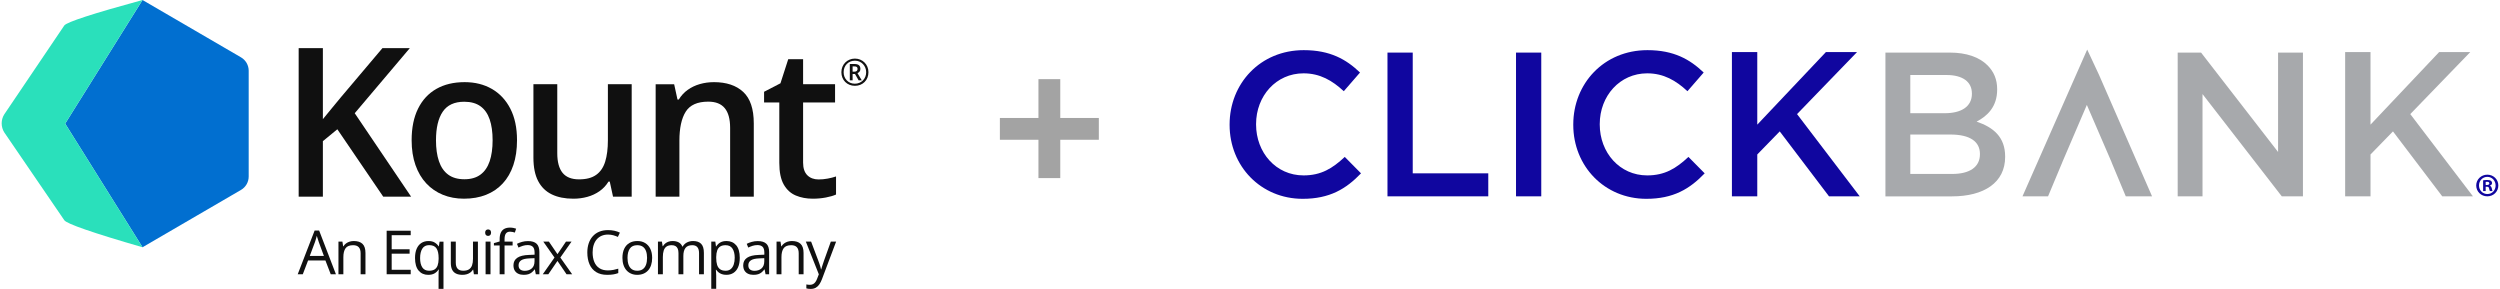 <svg width="623" height="72" viewBox="0 0 623 72" fill="none" xmlns="http://www.w3.org/2000/svg">
<path d="M258.781 34.832H249.171V29.399H258.781V19.725H264.219V29.399H273.829V34.832H264.219V44.382H258.781V34.832Z" fill="#A3A3A3"/>
<path d="M82.416 68.342L81.09 64.9H76.776L75.458 68.342H74.192L78.404 57.454H79.53L83.712 68.342H82.416ZM80.715 63.78L79.456 60.361C79.427 60.271 79.379 60.125 79.313 59.924C79.246 59.721 79.18 59.511 79.11 59.293C79.042 59.076 78.986 58.899 78.941 58.767C78.892 58.969 78.839 59.171 78.782 59.37C78.726 59.57 78.672 59.755 78.617 59.926C78.562 60.096 78.516 60.24 78.477 60.359L77.196 63.779H80.715V63.78Z" fill="#101010"/>
<path d="M88.166 60.063C89.123 60.063 89.848 60.299 90.338 60.772C90.829 61.245 91.074 62.002 91.074 63.046V68.342H89.867V63.129C89.867 62.451 89.713 61.943 89.406 61.608C89.099 61.273 88.63 61.104 87.995 61.104C87.102 61.104 86.474 61.359 86.111 61.868C85.747 62.377 85.566 63.117 85.566 64.085V68.342H84.343V60.213H85.329L85.513 61.384H85.58C85.752 61.097 85.971 60.856 86.235 60.662C86.499 60.466 86.796 60.318 87.125 60.217C87.455 60.115 87.801 60.065 88.164 60.065L88.166 60.063Z" fill="#101010"/>
<path d="M102.346 68.342H96.354V57.497H102.346V58.61H97.606V62.119H102.075V63.216H97.606V67.229H102.346V68.342Z" fill="#101010"/>
<path d="M109.291 71.976V68.489C109.291 68.297 109.296 68.075 109.306 67.822C109.316 67.569 109.333 67.353 109.357 67.17H109.277C109.052 67.545 108.73 67.86 108.313 68.113C107.895 68.366 107.358 68.491 106.701 68.491C105.715 68.491 104.922 68.14 104.324 67.439C103.725 66.737 103.425 65.688 103.425 64.294C103.425 63.379 103.563 62.609 103.837 61.981C104.112 61.353 104.501 60.877 105.004 60.553C105.507 60.23 106.096 60.068 106.768 60.068C107.44 60.068 107.936 60.196 108.344 60.45C108.752 60.705 109.071 61.014 109.301 61.381H109.361L109.545 60.216H110.517V71.979H109.294L109.291 71.976ZM106.927 67.466C107.496 67.466 107.952 67.358 108.296 67.143C108.639 66.928 108.892 66.603 109.05 66.167C109.211 65.732 109.294 65.191 109.304 64.544V64.284C109.304 63.237 109.127 62.44 108.774 61.9C108.421 61.358 107.805 61.088 106.927 61.088C106.171 61.088 105.608 61.379 105.241 61.96C104.873 62.542 104.689 63.33 104.689 64.322C104.689 65.314 104.873 66.088 105.241 66.64C105.61 67.193 106.171 67.468 106.927 67.468V67.466Z" fill="#101010"/>
<path d="M119.097 60.213V68.341H118.096L117.919 67.199H117.852C117.685 67.481 117.47 67.719 117.204 67.911C116.938 68.104 116.641 68.248 116.31 68.345C115.979 68.441 115.626 68.489 115.254 68.489C114.616 68.489 114.08 68.386 113.649 68.178C113.217 67.97 112.892 67.648 112.673 67.213C112.455 66.778 112.346 66.219 112.346 65.536V60.211H113.582V65.447C113.582 66.124 113.734 66.63 114.04 66.964C114.345 67.297 114.807 67.464 115.431 67.464C116.056 67.464 116.508 67.351 116.864 67.124C117.221 66.897 117.477 66.561 117.634 66.119C117.791 65.677 117.869 65.133 117.869 64.49V60.211H119.099L119.097 60.213Z" fill="#101010"/>
<path d="M122.234 60.213V68.341H121.011V60.213H122.234ZM121.637 57.172C121.839 57.172 122.011 57.237 122.156 57.368C122.301 57.499 122.372 57.703 122.372 57.98C122.372 58.257 122.301 58.455 122.156 58.589C122.011 58.723 121.839 58.789 121.637 58.789C121.436 58.789 121.25 58.722 121.11 58.589C120.97 58.455 120.9 58.254 120.9 57.98C120.9 57.707 120.97 57.499 121.11 57.368C121.25 57.237 121.426 57.172 121.637 57.172Z" fill="#101010"/>
<path d="M127.742 61.176H125.733V68.341H124.51V61.176H123.082V60.583L124.51 60.175V59.633C124.51 58.95 124.61 58.397 124.812 57.968C125.013 57.54 125.305 57.225 125.689 57.022C126.071 56.819 126.538 56.718 127.087 56.718C127.396 56.718 127.679 56.745 127.938 56.799C128.196 56.854 128.423 56.916 128.619 56.984L128.302 57.956C128.135 57.901 127.947 57.851 127.739 57.805C127.531 57.758 127.318 57.734 127.103 57.734C126.637 57.734 126.291 57.886 126.069 58.19C125.847 58.495 125.735 58.969 125.735 59.618V60.211H127.744V61.176H127.742Z" fill="#101010"/>
<path d="M131.57 60.079C132.532 60.079 133.247 60.296 133.713 60.731C134.178 61.166 134.412 61.861 134.412 62.816V68.342H133.522L133.286 67.14H133.226C133.001 67.436 132.764 67.685 132.52 67.884C132.275 68.084 131.991 68.235 131.669 68.337C131.348 68.438 130.954 68.488 130.487 68.488C129.996 68.488 129.561 68.402 129.18 68.228C128.8 68.055 128.5 67.793 128.281 67.442C128.063 67.091 127.954 66.646 127.954 66.108C127.954 65.297 128.273 64.673 128.911 64.238C129.549 63.803 130.521 63.566 131.826 63.526L133.218 63.468V62.97C133.218 62.269 133.068 61.777 132.769 61.495C132.471 61.213 132.048 61.072 131.504 61.072C131.082 61.072 130.68 61.133 130.296 61.257C129.914 61.381 129.55 61.527 129.206 61.694L128.831 60.76C129.194 60.573 129.612 60.411 130.083 60.279C130.553 60.145 131.05 60.079 131.57 60.079ZM133.204 64.336L131.974 64.388C130.968 64.427 130.258 64.592 129.847 64.885C129.434 65.177 129.228 65.59 129.228 66.123C129.228 66.588 129.368 66.931 129.648 67.153C129.927 67.375 130.298 67.487 130.76 67.487C131.476 67.487 132.063 67.288 132.52 66.887C132.977 66.486 133.204 65.886 133.204 65.084V64.334V64.336Z" fill="#101010"/>
<path d="M138.182 64.181L135.391 60.213H136.792L138.919 63.342L141.039 60.213H142.424L139.633 64.181L142.578 68.342H141.179L138.919 65.025L136.643 68.342H135.26L138.182 64.181Z" fill="#101010"/>
<path d="M151.516 58.455C150.923 58.455 150.389 58.559 149.915 58.763C149.44 58.968 149.038 59.266 148.707 59.653C148.376 60.041 148.122 60.509 147.944 61.058C147.767 61.606 147.68 62.224 147.68 62.912C147.68 63.822 147.821 64.611 148.103 65.282C148.384 65.953 148.807 66.471 149.369 66.835C149.93 67.201 150.634 67.384 151.479 67.384C151.96 67.384 152.412 67.343 152.837 67.262C153.261 67.181 153.674 67.078 154.077 66.954V68.051C153.684 68.199 153.272 68.309 152.84 68.381C152.408 68.454 151.895 68.49 151.301 68.49C150.206 68.49 149.292 68.261 148.558 67.803C147.825 67.346 147.274 66.699 146.909 65.863C146.544 65.027 146.36 64.042 146.36 62.903C146.36 62.083 146.474 61.333 146.702 60.652C146.931 59.972 147.264 59.384 147.704 58.891C148.144 58.397 148.683 58.013 149.324 57.745C149.966 57.475 150.699 57.341 151.53 57.341C152.074 57.341 152.599 57.396 153.106 57.504C153.611 57.613 154.068 57.769 154.476 57.972L153.974 59.04C153.631 58.882 153.254 58.744 152.843 58.629C152.432 58.514 151.99 58.455 151.515 58.455H151.516Z" fill="#101010"/>
<path d="M162.517 64.262C162.517 64.929 162.432 65.524 162.259 66.049C162.087 66.574 161.84 67.016 161.516 67.377C161.192 67.738 160.801 68.013 160.342 68.204C159.883 68.395 159.365 68.49 158.785 68.49C158.244 68.49 157.751 68.395 157.301 68.204C156.852 68.013 156.463 67.738 156.137 67.377C155.811 67.016 155.557 66.574 155.378 66.049C155.199 65.524 155.109 64.929 155.109 64.262C155.109 63.373 155.259 62.614 155.557 61.988C155.857 61.362 156.286 60.886 156.842 60.557C157.4 60.229 158.063 60.063 158.834 60.063C159.605 60.063 160.214 60.229 160.767 60.56C161.319 60.892 161.749 61.371 162.055 61.995C162.362 62.621 162.515 63.376 162.515 64.26L162.517 64.262ZM156.376 64.262C156.376 64.914 156.461 65.481 156.634 65.96C156.806 66.439 157.07 66.809 157.429 67.072C157.787 67.334 158.249 67.466 158.814 67.466C159.378 67.466 159.834 67.336 160.194 67.072C160.554 66.809 160.821 66.439 160.992 65.96C161.164 65.48 161.25 64.914 161.25 64.262C161.25 63.61 161.164 63.054 160.992 62.581C160.82 62.108 160.555 61.744 160.197 61.488C159.839 61.231 159.375 61.102 158.805 61.102C157.966 61.102 157.35 61.381 156.961 61.94C156.571 62.499 156.376 63.273 156.376 64.262Z" fill="#101010"/>
<path d="M172.723 60.063C173.611 60.063 174.282 60.297 174.732 60.764C175.184 61.231 175.409 61.981 175.409 63.015V68.34H174.202V63.074C174.202 62.416 174.06 61.923 173.779 61.594C173.497 61.266 173.077 61.101 172.523 61.101C171.742 61.101 171.176 61.328 170.822 61.783C170.469 62.237 170.292 62.908 170.292 63.794V68.34H169.077V63.074C169.077 62.633 169.014 62.267 168.89 61.976C168.765 61.684 168.578 61.465 168.33 61.319C168.083 61.173 167.769 61.101 167.392 61.101C166.856 61.101 166.428 61.212 166.104 61.434C165.78 61.656 165.546 61.986 165.401 62.425C165.256 62.862 165.185 63.4 165.185 64.038V68.34H163.962V60.211H164.948L165.132 61.36H165.198C165.36 61.078 165.563 60.841 165.809 60.648C166.055 60.456 166.329 60.309 166.633 60.211C166.937 60.113 167.261 60.063 167.605 60.063C168.219 60.063 168.733 60.179 169.147 60.409C169.562 60.64 169.862 60.989 170.05 61.458H170.116C170.381 60.989 170.744 60.64 171.206 60.409C171.668 60.179 172.173 60.063 172.723 60.063Z" fill="#101010"/>
<path d="M181.042 60.063C182.048 60.063 182.85 60.412 183.451 61.109C184.049 61.805 184.35 62.855 184.35 64.253C184.35 65.178 184.211 65.954 183.937 66.582C183.662 67.21 183.275 67.684 182.777 68.006C182.279 68.328 181.69 68.487 181.013 68.487C180.587 68.487 180.211 68.431 179.887 68.317C179.563 68.204 179.285 68.051 179.055 67.858C178.824 67.665 178.633 67.456 178.48 67.227H178.391C178.407 67.419 178.424 67.652 178.446 67.923C178.468 68.195 178.478 68.433 178.478 68.635V71.972H177.248V60.209H178.256L178.418 61.411H178.478C178.635 61.164 178.826 60.938 179.053 60.732C179.278 60.527 179.555 60.364 179.882 60.242C180.208 60.121 180.595 60.06 181.042 60.06V60.063ZM180.829 61.102C180.269 61.102 179.819 61.21 179.478 61.429C179.137 61.647 178.888 61.972 178.731 62.404C178.574 62.837 178.49 63.379 178.48 64.033V64.27C178.48 64.958 178.555 65.538 178.705 66.012C178.855 66.487 179.103 66.848 179.449 67.096C179.795 67.344 180.261 67.468 180.844 67.468C181.346 67.468 181.762 67.332 182.096 67.06C182.431 66.788 182.68 66.408 182.843 65.921C183.007 65.434 183.091 64.874 183.091 64.241C183.091 63.281 182.905 62.519 182.535 61.953C182.164 61.387 181.596 61.104 180.83 61.104L180.829 61.102Z" fill="#101010"/>
<path d="M188.826 60.079C189.788 60.079 190.502 60.296 190.968 60.731C191.434 61.166 191.667 61.861 191.667 62.816V68.342H190.777L190.542 67.14H190.482C190.257 67.436 190.02 67.685 189.776 67.884C189.532 68.084 189.247 68.235 188.924 68.337C188.602 68.438 188.21 68.488 187.742 68.488C187.251 68.488 186.816 68.402 186.436 68.228C186.055 68.055 185.755 67.793 185.537 67.442C185.318 67.091 185.209 66.646 185.209 66.108C185.209 65.297 185.528 64.673 186.166 64.238C186.804 63.803 187.776 63.566 189.081 63.526L190.473 63.468V62.97C190.473 62.269 190.323 61.777 190.025 61.495C189.724 61.213 189.303 61.072 188.759 61.072C188.338 61.072 187.935 61.133 187.551 61.257C187.169 61.381 186.806 61.527 186.461 61.694L186.086 60.76C186.449 60.573 186.867 60.411 187.338 60.279C187.809 60.145 188.305 60.079 188.826 60.079ZM190.46 64.336L189.23 64.388C188.223 64.427 187.514 64.592 187.103 64.885C186.692 65.177 186.483 65.59 186.483 66.123C186.483 66.588 186.623 66.931 186.903 67.153C187.183 67.375 187.553 67.487 188.015 67.487C188.732 67.487 189.318 67.288 189.776 66.887C190.233 66.486 190.46 65.886 190.46 65.084V64.334V64.336Z" fill="#101010"/>
<path d="M197.337 60.063C198.294 60.063 199.019 60.299 199.509 60.772C200 61.245 200.246 62.002 200.246 63.046V68.342H199.038V63.129C199.038 62.451 198.885 61.943 198.577 61.608C198.27 61.273 197.801 61.104 197.167 61.104C196.273 61.104 195.645 61.359 195.282 61.868C194.919 62.377 194.738 63.117 194.738 64.085V68.342H193.515V60.213H194.501L194.685 61.384H194.751C194.924 61.097 195.142 60.856 195.406 60.662C195.671 60.466 195.968 60.318 196.297 60.217C196.626 60.115 196.972 60.065 197.336 60.065L197.337 60.063Z" fill="#101010"/>
<path d="M200.819 60.213H202.129L203.912 64.931C204.014 65.208 204.111 65.474 204.198 65.729C204.287 65.984 204.365 66.228 204.434 66.46C204.502 66.692 204.557 66.917 204.596 67.134H204.647C204.715 66.886 204.814 66.561 204.942 66.159C205.07 65.756 205.206 65.344 205.355 64.924L207.04 60.215H208.359L204.847 69.537C204.661 70.036 204.442 70.471 204.195 70.842C203.948 71.214 203.646 71.499 203.293 71.699C202.939 71.898 202.511 72 202.011 72C201.781 72 201.576 71.986 201.401 71.959C201.223 71.931 201.072 71.9 200.944 71.866V70.879C201.051 70.903 201.182 70.925 201.338 70.946C201.493 70.965 201.653 70.975 201.82 70.975C202.124 70.975 202.388 70.916 202.612 70.801C202.835 70.684 203.028 70.516 203.19 70.294C203.352 70.072 203.492 69.807 203.61 69.501L204.052 68.359L200.819 60.215V60.213Z" fill="#101010"/>
<path d="M102.449 49.01H95.5L84.066 32.214L80.46 35.176V49.01H74.428V12.001H80.46V29.696C81.197 28.785 81.942 27.877 82.696 26.968C83.45 26.062 84.204 25.149 84.958 24.228L95.299 12.001H102.122L88.4 28.215L102.448 49.01H102.449Z" fill="#101010"/>
<path d="M128.84 34.948C128.84 37.268 128.536 39.332 127.929 41.136C127.322 42.942 126.442 44.468 125.29 45.711C124.139 46.957 122.75 47.901 121.125 48.546C119.499 49.191 117.665 49.514 115.622 49.514C113.711 49.514 111.961 49.191 110.37 48.546C108.778 47.901 107.4 46.955 106.236 45.711C105.071 44.466 104.171 42.942 103.534 41.136C102.898 39.33 102.579 37.268 102.579 34.948C102.579 31.858 103.111 29.237 104.176 27.082C105.24 24.927 106.758 23.284 108.73 22.158C110.702 21.031 113.054 20.469 115.785 20.469C118.358 20.469 120.623 21.035 122.583 22.165C124.543 23.295 126.077 24.939 127.182 27.094C128.287 29.249 128.84 31.867 128.84 34.948ZM108.647 34.948C108.647 36.989 108.894 38.737 109.389 40.188C109.883 41.64 110.649 42.749 111.688 43.517C112.727 44.284 114.071 44.669 115.722 44.669C117.374 44.669 118.692 44.285 119.731 43.517C120.77 42.749 121.534 41.638 122.024 40.188C122.513 38.737 122.759 36.991 122.759 34.948C122.759 32.904 122.513 31.172 122.024 29.746C121.534 28.32 120.77 27.232 119.731 26.48C118.692 25.729 117.343 25.354 115.685 25.354C113.239 25.354 111.454 26.181 110.332 27.834C109.21 29.488 108.648 31.858 108.648 34.948H108.647Z" fill="#101010"/>
<path d="M157.417 20.988V49.01H152.767L151.95 45.25H151.636C151.049 46.212 150.304 47.01 149.4 47.643C148.496 48.276 147.488 48.745 146.377 49.053C145.267 49.361 144.1 49.516 142.879 49.516C140.784 49.516 138.996 49.16 137.514 48.446C136.032 47.732 134.896 46.626 134.109 45.123C133.321 43.621 132.929 41.679 132.929 39.301V20.986H138.872V38.188C138.872 40.357 139.312 41.982 140.19 43.068C141.071 44.151 142.435 44.695 144.286 44.695C146.137 44.695 147.513 44.321 148.564 43.575C149.615 42.828 150.365 41.729 150.814 40.278C151.263 38.826 151.486 37.051 151.486 34.949V20.988H157.417Z" fill="#101010"/>
<path d="M177.888 20.469C181.022 20.469 183.463 21.282 185.215 22.911C186.965 24.54 187.842 27.151 187.842 30.746V49.01H181.948V31.848C181.948 29.679 181.505 28.05 180.616 26.963C179.727 25.875 178.354 25.331 176.495 25.331C173.798 25.331 171.925 26.167 170.878 27.837C169.83 29.507 169.307 31.926 169.307 35.09V49.014H163.389V20.992H168L168.829 24.801H169.156C169.752 23.823 170.499 23.014 171.4 22.378C172.3 21.741 173.305 21.263 174.415 20.947C175.526 20.63 176.684 20.472 177.89 20.472L177.888 20.469Z" fill="#101010"/>
<path d="M203.991 44.718C204.753 44.718 205.514 44.646 206.271 44.503C207.029 44.361 207.718 44.183 208.339 43.972V48.478C207.686 48.774 206.839 49.02 205.801 49.218C204.762 49.416 203.677 49.515 202.546 49.515C200.98 49.515 199.566 49.249 198.305 48.717C197.045 48.186 196.045 47.272 195.308 45.977C194.571 44.682 194.203 42.883 194.203 40.578V25.528H190.407V22.871L194.491 20.757L196.426 14.758H200.132V20.984H208.098V25.528H200.132V40.515C200.132 41.923 200.484 42.976 201.188 43.672C201.893 44.369 202.826 44.717 203.991 44.717V44.718Z" fill="#101010"/>
<path d="M211.772 20.014V15.954H212.97C213.463 15.954 213.826 16.058 214.058 16.262C214.29 16.467 214.408 16.77 214.408 17.169C214.408 17.461 214.335 17.692 214.188 17.86C214.041 18.029 213.872 18.151 213.685 18.227L214.749 20.014H213.964L213.064 18.433H212.47V20.014H211.772ZM212.47 17.858H212.948C213.192 17.858 213.378 17.797 213.509 17.674C213.64 17.552 213.705 17.389 213.705 17.188C213.705 16.962 213.645 16.799 213.524 16.699C213.403 16.599 213.209 16.55 212.938 16.55H212.468V17.858H212.47ZM213.047 21.384C212.559 21.384 212.11 21.3 211.699 21.133C211.288 20.965 210.931 20.729 210.628 20.426C210.324 20.122 210.091 19.764 209.923 19.35C209.758 18.935 209.674 18.485 209.674 17.996C209.674 17.508 209.758 17.069 209.927 16.658C210.096 16.245 210.331 15.886 210.636 15.579C210.942 15.273 211.298 15.033 211.709 14.861C212.119 14.688 212.566 14.602 213.047 14.602C213.528 14.602 213.952 14.687 214.36 14.855C214.768 15.024 215.126 15.261 215.433 15.566C215.74 15.872 215.982 16.23 216.156 16.642C216.33 17.055 216.417 17.506 216.417 17.996C216.417 18.486 216.334 18.937 216.168 19.35C216.001 19.764 215.767 20.122 215.464 20.426C215.16 20.731 214.804 20.966 214.394 21.133C213.985 21.302 213.536 21.384 213.048 21.384H213.047ZM213.047 20.858C213.434 20.858 213.796 20.788 214.135 20.647C214.473 20.506 214.771 20.308 215.029 20.052C215.286 19.795 215.486 19.492 215.631 19.143C215.776 18.794 215.848 18.411 215.848 17.994C215.848 17.601 215.778 17.231 215.638 16.883C215.498 16.538 215.302 16.231 215.051 15.966C214.799 15.702 214.503 15.495 214.162 15.346C213.821 15.196 213.449 15.122 213.047 15.122C212.644 15.122 212.269 15.193 211.926 15.334C211.583 15.475 211.286 15.674 211.032 15.932C210.78 16.19 210.582 16.493 210.442 16.844C210.302 17.193 210.232 17.576 210.232 17.994C210.232 18.412 210.3 18.777 210.439 19.126C210.577 19.474 210.771 19.778 211.022 20.038C211.274 20.297 211.571 20.499 211.914 20.643C212.257 20.788 212.634 20.86 213.045 20.86L213.047 20.858Z" fill="#111111"/>
<path d="M35.515 0.002L55.747 11.78L60.061 14.292C61.245 14.981 61.974 16.254 61.974 17.632V43.986C61.974 45.363 61.245 46.636 60.061 47.326L57.866 48.604H57.852C57.793 48.64 57.735 48.679 57.675 48.715L35.515 61.615L16.241 30.809L35.515 0.002Z" fill="#016FD0"/>
<path d="M35.515 61.615C23.091 58.022 16.662 55.781 16.031 54.888L1.066 32.998C0.201 31.627 0.201 29.862 1.066 28.492L16.031 6.338C16.686 5.485 23.18 3.373 35.515 0L16.241 30.807L35.515 61.613V61.615Z" fill="#2AE0BB"/>
<path d="M510.372 48.926L510.667 48.231L513.913 40.473H513.904L520.043 26.147L526.231 40.473H526.212L529.743 48.926H536.292L523.061 18.627L520.129 12.354L504.004 48.926H510.372Z" fill="#A7A9AC"/>
<path d="M306.417 31.126V31.021C306.417 20.836 314.042 12.497 324.894 12.497C331.491 12.497 335.489 14.801 338.915 18.075L334.87 22.73C332.005 20.065 328.94 18.275 324.837 18.275C318.031 18.275 313.014 23.901 313.014 30.916V31.021C313.014 38.027 317.974 43.71 324.837 43.71C329.235 43.71 332.052 41.968 335.117 39.103L339.163 43.196C335.431 47.089 331.338 49.545 324.627 49.545C314.195 49.545 306.417 41.406 306.417 31.126Z" fill="#10069F"/>
<path d="M345.76 13.105H352.052V43.195H370.88V48.926H345.76V13.105Z" fill="#10069F"/>
<path d="M377.791 13.105H384.083V48.926H377.791V13.105Z" fill="#10069F"/>
<path d="M392.06 31.126V31.021C392.06 20.836 399.685 12.497 410.536 12.497C417.133 12.497 421.131 14.801 424.558 18.075L420.512 22.73C417.647 20.065 414.582 18.275 410.479 18.275C403.673 18.275 398.657 23.901 398.657 30.916V31.021C398.657 38.027 403.616 43.71 410.479 43.71C414.877 43.71 417.695 41.968 420.76 39.103L424.806 43.196C421.074 47.089 416.981 49.545 410.27 49.545C399.837 49.545 392.06 41.406 392.06 31.126Z" fill="#10069F"/>
<path d="M469.85 13.105H485.918C490.011 13.105 493.238 14.229 495.284 16.275C496.874 17.865 497.693 19.807 497.693 22.215V22.32C497.693 26.622 495.237 28.917 492.572 30.306C496.769 31.744 499.682 34.142 499.682 39.007V39.111C499.682 45.508 494.409 48.935 486.432 48.935H469.85V13.105ZM491.391 23.243C491.391 20.426 489.135 18.693 485.099 18.693H476.046V28.212H484.642C488.688 28.212 491.401 26.622 491.401 23.348V23.243H491.391ZM486.022 33.524H476.046V43.347H486.489C490.791 43.347 493.4 41.663 493.4 38.436V38.34C493.39 35.313 490.982 33.524 486.022 33.524Z" fill="#A7A9AC"/>
<path d="M542.67 13.105H548.505L567.696 37.874V13.105H573.893V48.926H568.619L548.867 23.443V48.926H542.68V13.105H542.67Z" fill="#A7A9AC"/>
<path d="M584.411 12.973H590.732V31.059L607.837 12.973H615.595L600.641 28.432L616.262 48.926H608.608L596.329 32.744L590.732 38.493V48.926H584.411V12.973Z" fill="#A7A9AC"/>
<path d="M431.593 12.973H437.913V31.059L455.019 12.973H462.777L447.823 28.432L463.443 48.926H455.79L443.511 32.744L437.913 38.493V48.926H431.593V12.973Z" fill="#10069F"/>
<path d="M622.583 46.213C622.583 47.736 621.393 48.926 619.832 48.926C618.299 48.926 617.071 47.736 617.071 46.213C617.071 44.728 618.299 43.528 619.832 43.528C621.393 43.528 622.583 44.728 622.583 46.213ZM617.766 46.213C617.766 47.403 618.651 48.355 619.86 48.355C621.04 48.355 621.907 47.403 621.907 46.232C621.907 45.042 621.04 44.071 619.841 44.071C618.642 44.071 617.766 45.032 617.766 46.213ZM619.413 47.621H618.794V44.937C619.041 44.889 619.384 44.852 619.822 44.852C620.327 44.852 620.555 44.937 620.755 45.051C620.898 45.166 621.012 45.375 621.012 45.642C621.012 45.937 620.783 46.165 620.46 46.26V46.289C620.726 46.384 620.869 46.584 620.955 46.946C621.04 47.355 621.088 47.517 621.155 47.612H620.488C620.403 47.517 620.355 47.269 620.279 46.955C620.231 46.66 620.07 46.527 619.727 46.527H619.432V47.621H619.413ZM619.432 46.099H619.727C620.07 46.099 620.346 45.984 620.346 45.708C620.346 45.461 620.165 45.299 619.774 45.299C619.613 45.299 619.498 45.318 619.432 45.327V46.099Z" fill="#10069F"/>
</svg>
